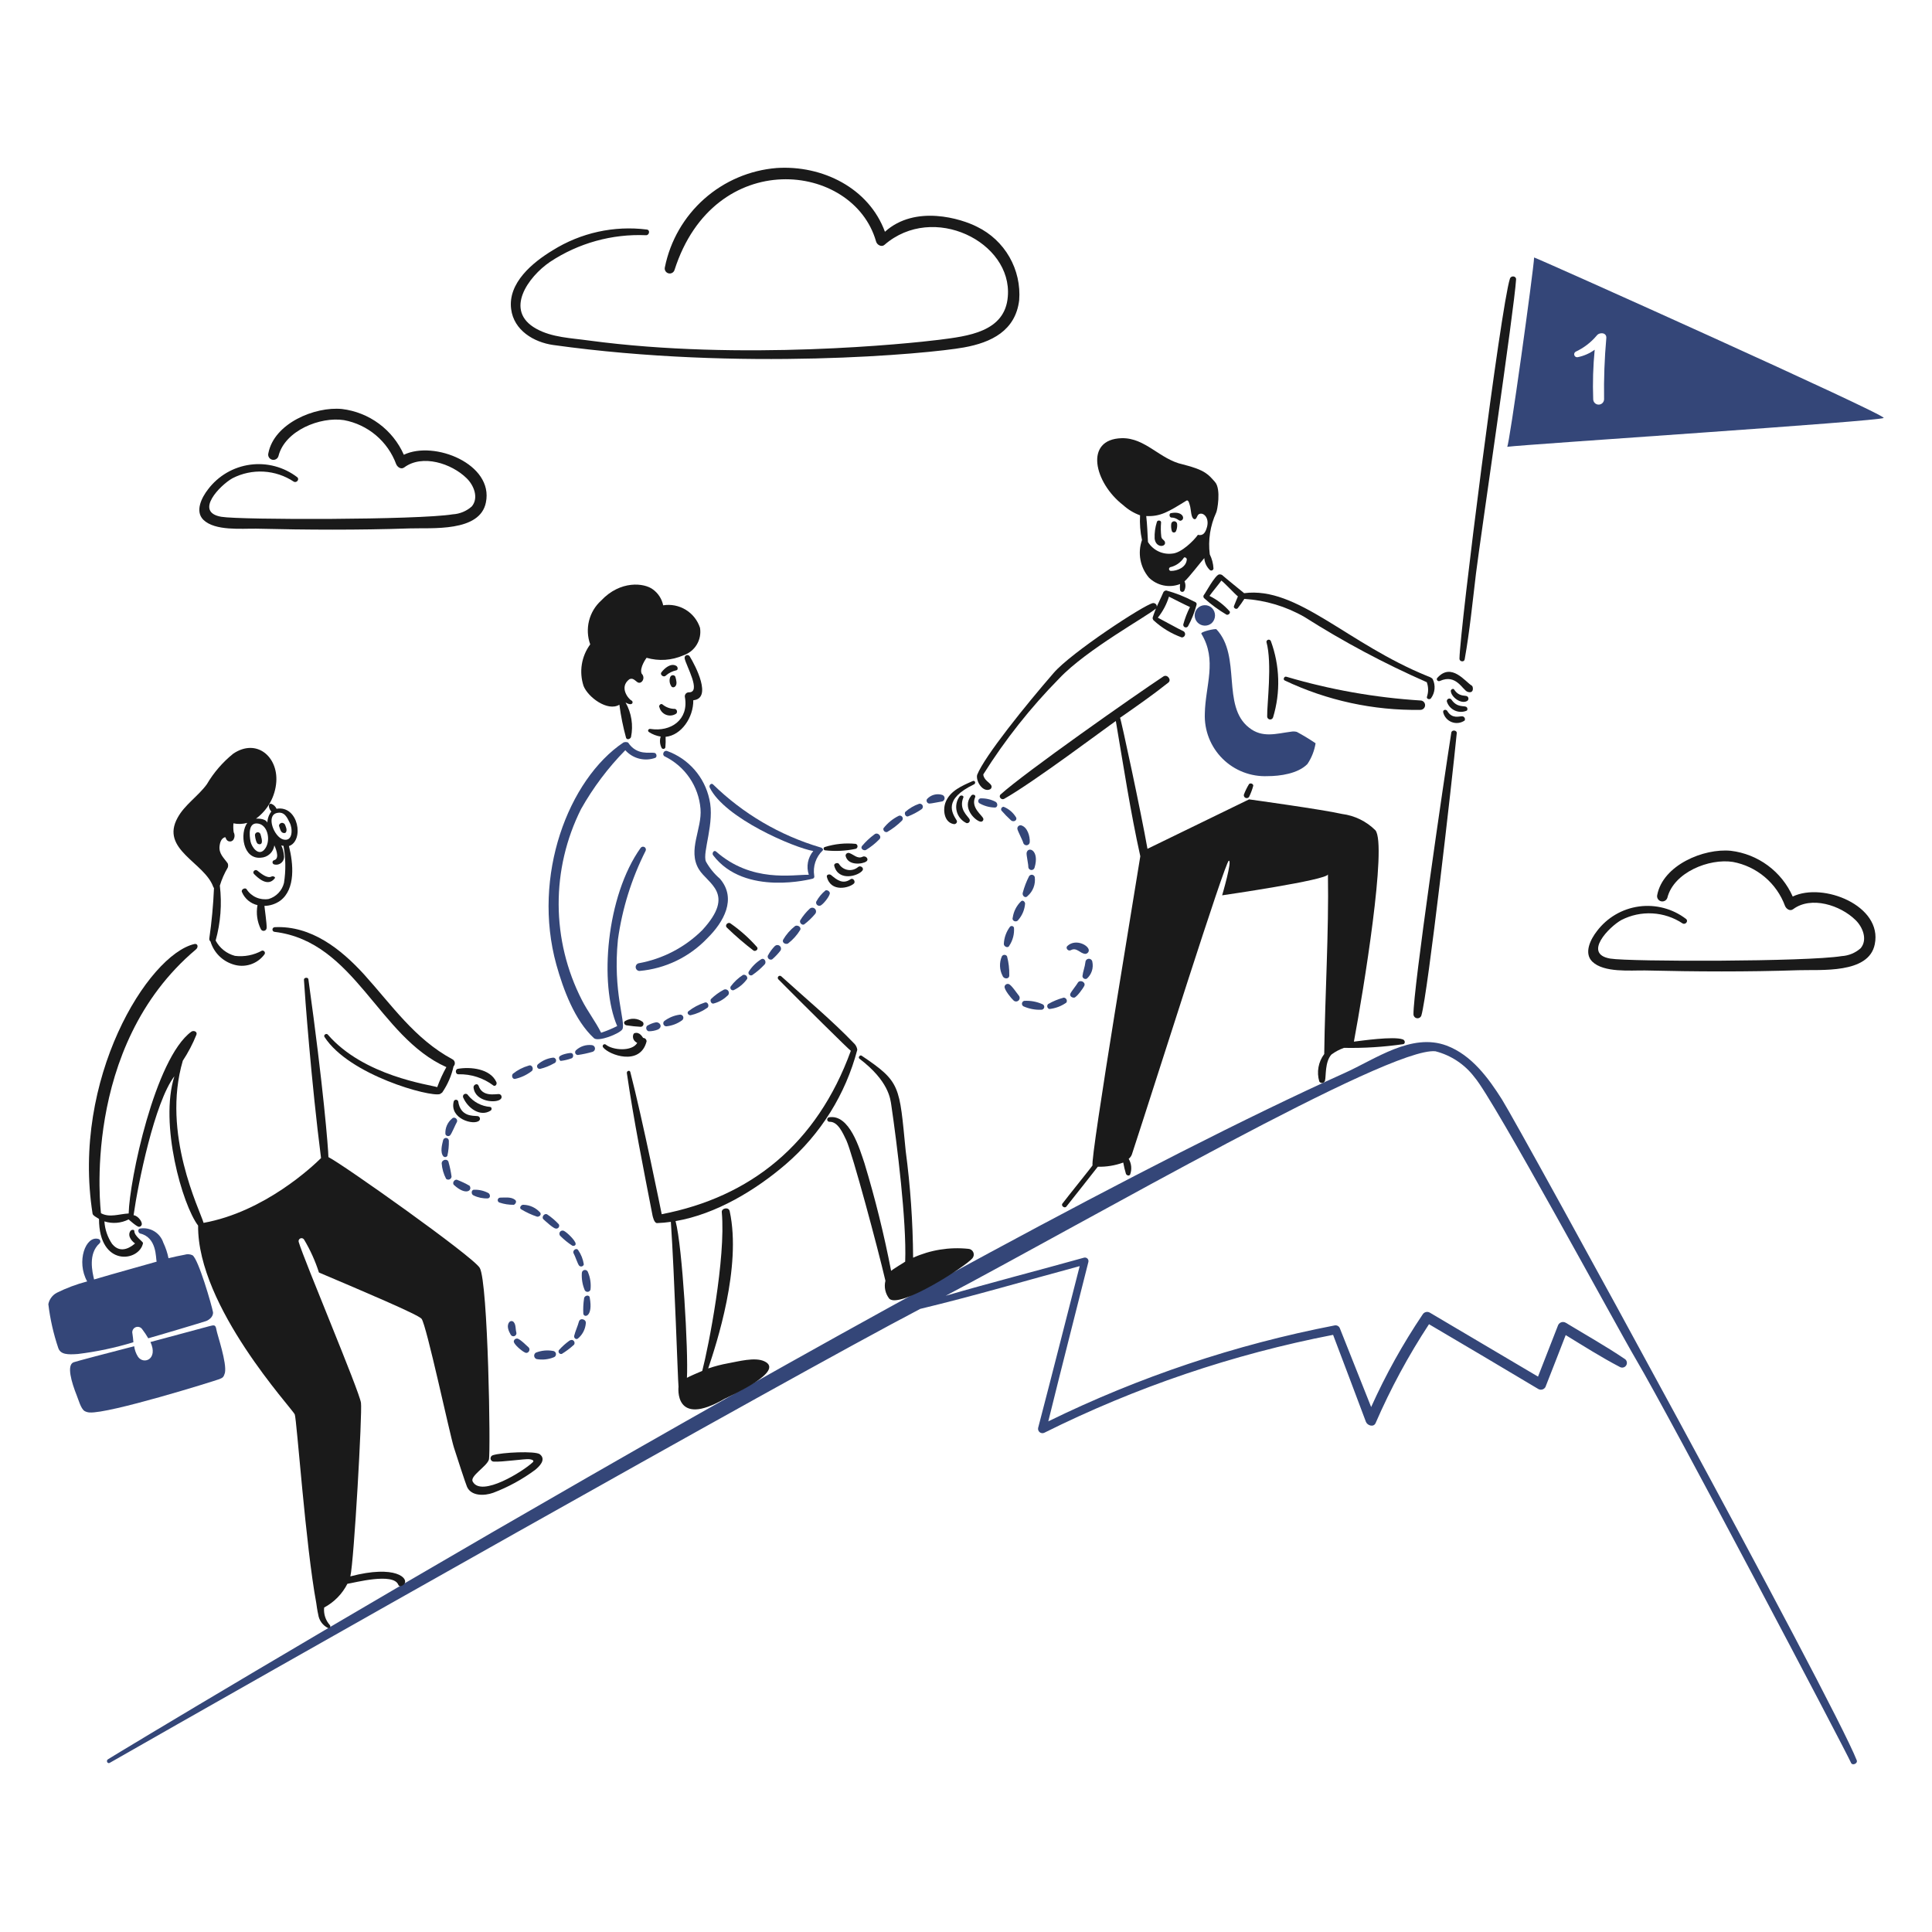 <svg width="400" height="400" viewBox="0 0 400 400" fill="none" xmlns="http://www.w3.org/2000/svg">
<path d="M250.932 125.886C250.53 125.499 249.992 125.287 249.435 125.295C248.877 125.303 248.345 125.53 247.954 125.928C247.563 126.325 247.345 126.861 247.346 127.418C247.348 127.976 247.569 128.51 247.962 128.906C248.345 129.29 248.859 129.513 249.401 129.532C249.943 129.551 250.471 129.364 250.88 129.008C251.089 128.807 251.257 128.566 251.373 128.3C251.489 128.034 251.551 127.748 251.556 127.458C251.561 127.167 251.508 126.879 251.401 126.609C251.294 126.34 251.135 126.094 250.932 125.886Z" fill="#344678"/>
<path d="M262.2 132.898C263.428 137.35 262.302 145.796 262.354 148.354C262.358 148.503 262.415 148.646 262.516 148.757C262.616 148.868 262.753 148.939 262.902 148.958C263.05 148.977 263.201 148.941 263.325 148.859C263.45 148.776 263.541 148.652 263.582 148.508C265.146 143.343 264.984 137.809 263.122 132.744C263.083 132.64 263.01 132.553 262.914 132.498C262.818 132.442 262.706 132.422 262.597 132.44C262.488 132.458 262.389 132.514 262.316 132.597C262.244 132.681 262.203 132.787 262.2 132.898Z" fill="#1A1A1A"/>
<path d="M265.98 140.881C274.754 145.043 284.369 147.127 294.078 146.971C294.336 146.971 294.583 146.869 294.765 146.686C294.948 146.504 295.05 146.257 295.05 145.999C295.05 145.741 294.948 145.494 294.765 145.312C294.583 145.13 294.336 145.027 294.078 145.027C284.677 144.433 275.372 142.784 266.338 140.113C265.878 139.959 265.566 140.681 265.98 140.881Z" fill="#1A1A1A"/>
<path d="M296.638 140.625C296.49 140.315 295.768 140.063 295.614 140.011C278.868 133.233 268.632 121.361 257.586 122.811C257.534 122.761 253.49 119.485 253.234 119.229C253.133 119.115 253.006 119.028 252.863 118.974C252.721 118.92 252.567 118.902 252.416 118.921C251.546 119.075 249.55 122.863 249.294 123.121C249.243 123.173 249.203 123.235 249.178 123.304C249.153 123.372 249.142 123.445 249.147 123.517C249.152 123.59 249.172 123.66 249.207 123.725C249.241 123.789 249.288 123.845 249.346 123.889C250.763 125.166 252.304 126.298 253.946 127.267C254.304 127.369 254.764 127.011 254.61 126.601C253.436 125.26 252.009 124.165 250.41 123.377C250.87 122.711 252.61 120.613 252.866 120.203C253.532 120.663 255.682 123.017 256.296 123.479C256.244 123.633 255.682 124.911 255.478 125.479C255.322 125.879 255.938 126.247 256.244 125.939C256.741 125.318 257.202 124.669 257.626 123.995C262.004 124.271 266.259 125.549 270.064 127.731C278.154 132.872 286.624 137.389 295.4 141.243C295.749 142.2 295.767 143.246 295.45 144.213C295.25 144.723 296.014 144.929 296.27 144.571C296.683 144.009 296.936 143.345 297.001 142.649C297.066 141.954 296.94 141.255 296.638 140.625Z" fill="#1A1A1A"/>
<path d="M298.122 140.983C301.522 139.433 302.832 142.929 303.856 143.235C305.236 143.697 305.032 142.109 304.724 141.957C303.394 141.189 300.524 137.093 297.61 140.319C297.252 140.625 297.664 141.199 298.122 140.983Z" fill="#1A1A1A"/>
<path d="M300.374 143.082C300.476 144.362 302.524 145.846 303.754 145.13C303.836 145.078 303.904 145.007 303.951 144.922C303.998 144.837 304.023 144.741 304.023 144.644C304.023 144.547 303.998 144.452 303.951 144.367C303.904 144.282 303.836 144.21 303.754 144.158C303.292 143.902 302.064 144.312 301.04 142.724C300.836 142.468 300.324 142.776 300.374 143.082Z" fill="#1A1A1A"/>
<path d="M299.6 145.385C299.745 145.776 299.969 146.132 300.256 146.434C300.544 146.735 300.89 146.974 301.274 147.137C301.657 147.3 302.07 147.383 302.486 147.381C302.903 147.379 303.314 147.292 303.696 147.125C303.744 147.07 303.779 147.005 303.8 146.935C303.821 146.865 303.826 146.791 303.817 146.719C303.807 146.646 303.782 146.577 303.744 146.514C303.705 146.452 303.654 146.399 303.594 146.357C303.082 146.051 301.7 146.557 300.522 144.873C300.45 144.759 300.337 144.676 300.206 144.642C300.075 144.608 299.936 144.626 299.818 144.691C299.699 144.757 299.611 144.866 299.57 144.995C299.53 145.124 299.54 145.264 299.6 145.385Z" fill="#1A1A1A"/>
<path d="M298.788 147.435C298.889 147.897 299.103 148.326 299.41 148.685C299.717 149.045 300.109 149.323 300.549 149.495C300.989 149.667 301.465 149.728 301.935 149.672C302.404 149.616 302.852 149.445 303.24 149.175C303.285 149.085 303.307 148.986 303.304 148.886C303.301 148.785 303.273 148.687 303.222 148.601C303.171 148.514 303.1 148.442 303.014 148.39C302.928 148.338 302.83 148.309 302.73 148.305C302.166 148.253 300.682 148.919 299.658 147.229C299.454 146.821 298.736 146.871 298.788 147.435Z" fill="#1A1A1A"/>
<path d="M303.242 136.532C304.296 130.632 304.878 124.606 305.596 118.668C306.466 111.606 313.528 63.85 313.888 57.868C313.938 57.1 312.812 56.998 312.608 57.714C310.714 63.55 302.268 130.242 302.166 136.384C302.166 137 303.132 137.144 303.242 136.532Z" fill="#1A1A1A"/>
<path d="M300.476 151.681C298.972 161.257 292.544 205.117 292.646 210.031C292.657 210.228 292.736 210.414 292.871 210.558C293.005 210.702 293.186 210.794 293.381 210.818C293.577 210.842 293.774 210.796 293.939 210.689C294.104 210.582 294.226 210.42 294.284 210.231C295.614 205.727 300.63 161.709 301.602 151.831C301.706 151.169 300.582 151.015 300.476 151.681Z" fill="#1A1A1A"/>
<path d="M317.624 53.307C317.522 55.867 312.454 92.463 312.044 92.507C315.832 92.001 389.486 87.201 390 86.527C390.514 85.853 319.518 53.973 317.624 53.307ZM332.57 70.001C332.196 74.204 332.042 78.425 332.108 82.645C332.108 82.943 331.989 83.23 331.778 83.441C331.567 83.652 331.281 83.771 330.982 83.771C330.683 83.771 330.397 83.652 330.186 83.441C329.975 83.23 329.856 82.943 329.856 82.645C329.728 79.229 329.831 75.808 330.164 72.407C329.127 73.162 327.941 73.686 326.684 73.943C326.54 73.98 326.387 73.965 326.254 73.898C326.121 73.832 326.017 73.719 325.96 73.582C325.904 73.444 325.899 73.291 325.947 73.15C325.996 73.009 326.093 72.891 326.222 72.817C327.898 72.037 329.383 70.901 330.574 69.489C331.136 68.715 332.678 68.817 332.57 70.001Z" fill="#344678"/>
<path d="M258.6 164.999C258.964 164.261 259.255 163.49 259.47 162.695C259.522 162.295 258.908 162.029 258.6 162.337C258.171 163.034 257.811 163.771 257.526 164.537C257.502 164.671 257.524 164.808 257.588 164.928C257.652 165.047 257.755 165.142 257.879 165.195C258.004 165.249 258.143 165.259 258.274 165.223C258.405 165.187 258.52 165.109 258.6 164.999Z" fill="#1A1A1A"/>
<path d="M384.418 364.452C379.448 351.822 314.808 233.73 310.97 227.638C308.154 223.186 304.674 218.426 299.504 216.48C292.236 213.768 284.764 219.296 278.366 222.162C197.854 258.45 26.388 361.688 22.346 364.248C21.884 364.554 22.294 365.272 22.746 364.964C51.204 348.688 162.734 285.526 190.526 270.99C201.582 268.33 212.536 265.104 223.54 262.136C220.674 273.294 217.86 284.452 214.94 295.61C214.9 295.777 214.909 295.952 214.965 296.114C215.02 296.276 215.121 296.419 215.255 296.527C215.389 296.634 215.55 296.701 215.721 296.72C215.891 296.739 216.064 296.709 216.218 296.634C235.137 287.204 255.249 280.385 276.002 276.366C278.254 282.354 280.558 288.342 282.802 294.382C283.11 295.15 284.39 295.558 284.802 294.638C287.897 287.511 291.596 280.662 295.858 274.164C303.434 278.619 310.975 283.089 318.482 287.574C318.626 287.659 318.788 287.709 318.954 287.721C319.121 287.732 319.288 287.704 319.442 287.64C319.596 287.575 319.733 287.475 319.842 287.348C319.951 287.221 320.028 287.07 320.068 286.908C321.45 283.428 322.782 279.948 324.162 276.416C327.848 278.668 331.534 281.016 335.372 283.016C335.596 283.145 335.862 283.18 336.112 283.113C336.361 283.046 336.574 282.883 336.703 282.659C336.832 282.435 336.867 282.169 336.8 281.92C336.733 281.67 336.57 281.457 336.346 281.328C332.404 278.666 328.206 276.312 324.162 273.856C324.015 273.771 323.85 273.721 323.68 273.71C323.51 273.698 323.34 273.725 323.182 273.789C323.024 273.853 322.883 273.952 322.77 274.079C322.656 274.206 322.573 274.357 322.526 274.52C321.144 278.002 319.812 281.532 318.43 285.014C310.958 280.614 303.484 276.158 296.012 271.756C295.761 271.615 295.464 271.579 295.186 271.656C294.908 271.733 294.672 271.916 294.528 272.166C290.444 278.235 286.883 284.639 283.882 291.31C281.732 285.884 279.582 280.51 277.432 275.084C277.363 274.851 277.209 274.653 277 274.53C276.791 274.406 276.543 274.366 276.306 274.418C255.759 278.393 235.829 285.071 217.036 294.278C219.748 283.278 222.564 272.32 225.328 261.316C225.368 261.188 225.372 261.051 225.34 260.921C225.308 260.79 225.241 260.671 225.146 260.576C225.051 260.481 224.932 260.414 224.801 260.382C224.671 260.35 224.534 260.354 224.406 260.394C214.886 263.056 205.264 265.512 195.794 268.276C225.328 252.666 287.67 216.632 297.194 217.656C300.42 218.48 303.271 220.375 305.28 223.03C309.324 227.688 334.66 274.572 338.704 281.43C346.124 294.03 382.004 362.198 383.232 364.962C383.496 365.63 384.68 365.116 384.418 364.452Z" fill="#344678"/>
<path d="M290.446 215.2C288.518 214.486 281.646 215.508 280.31 215.66C282.31 204.964 287.22 174.92 284.764 171.9C282.896 170.044 280.467 168.856 277.854 168.522C273.854 167.6 258.608 165.502 258.608 165.502L237.572 175.738C236.264 168.268 232.082 148.802 231.892 148.61C235.27 146.256 238.648 143.902 241.872 141.342C242.64 140.78 241.672 139.5 240.848 140.064C234.962 143.954 212.134 159.974 207.17 164.478C206.658 164.938 207.322 165.706 207.886 165.4C213.976 161.97 229.086 150.6 231.02 149.276C232.608 158.592 234.04 168.06 236.088 177.276C235.73 179.784 225.596 240.276 226.21 241.254C226.26 241.306 221.04 247.756 219.966 249.188C219.608 249.65 220.426 250.264 220.784 249.802C221.91 248.42 227.284 241.562 227.284 241.562C229.08 241.603 230.868 241.308 232.556 240.692C232.696 241.488 232.884 242.274 233.12 243.046C233.274 243.354 233.784 243.558 233.99 243.15C234.18 242.623 234.25 242.06 234.197 241.503C234.144 240.945 233.968 240.406 233.682 239.924C233.985 239.685 234.215 239.366 234.348 239.004C239.466 223.392 253.644 178.35 254.412 178.204C255.18 178.058 253.03 185.368 253.03 185.368C253.03 185.368 274.936 182.196 274.936 181.018C275.136 193.046 274.322 206.098 274.168 218.228C273.564 219.029 273.157 219.961 272.98 220.947C272.802 221.934 272.859 222.949 273.146 223.91C273.211 224.018 273.306 224.104 273.42 224.158C273.533 224.213 273.66 224.233 273.784 224.217C273.909 224.2 274.026 224.148 274.122 224.066C274.217 223.985 274.287 223.877 274.322 223.756C274.578 222.834 274.27 219.866 275.654 218.332C276.449 217.741 277.329 217.275 278.264 216.948C282.373 217.029 286.481 216.772 290.548 216.18C290.958 216.07 290.962 215.4 290.446 215.2Z" fill="#1A1A1A"/>
<path d="M239.518 108.074C239.166 109.182 239.009 110.342 239.056 111.502C239.256 113.272 241.002 113.342 241.206 112.526C241.308 111.81 240.542 111.81 240.438 111.144C240.319 110.159 240.303 109.165 240.388 108.176C240.438 107.716 239.62 107.612 239.518 108.074Z" fill="#1A1A1A"/>
<path d="M242.486 108.534C242.432 109.034 242.485 109.54 242.64 110.018C242.683 110.088 242.743 110.147 242.814 110.187C242.886 110.227 242.967 110.249 243.049 110.249C243.131 110.249 243.212 110.227 243.284 110.187C243.355 110.147 243.415 110.088 243.458 110.018C243.67 109.554 243.759 109.042 243.714 108.534C243.714 108.371 243.649 108.215 243.534 108.1C243.419 107.985 243.263 107.92 243.1 107.92C242.937 107.92 242.781 107.985 242.666 108.1C242.551 108.215 242.486 108.371 242.486 108.534Z" fill="#1A1A1A"/>
<path d="M242.486 107.152C243.612 107.152 244.022 107.818 244.38 107.818C245.468 107.662 245.088 105.742 242.486 106.23C242.026 106.23 242.026 107.05 242.486 107.152Z" fill="#1A1A1A"/>
<path d="M251.546 99.782C250.214 98.298 249.6 97.324 244.892 96.148C240.132 95.124 237.162 90.62 232.25 90.722C224.418 90.922 226.516 99.936 232.556 104.592C233.567 105.514 234.751 106.228 236.038 106.692C235.941 108.409 236.076 110.13 236.438 111.81C235.975 113.119 235.864 114.527 236.115 115.892C236.367 117.257 236.973 118.533 237.872 119.59C238.705 120.409 239.756 120.969 240.9 121.205C242.044 121.441 243.231 121.342 244.32 120.92C244.267 121.345 244.267 121.775 244.32 122.2C244.346 122.29 244.398 122.37 244.47 122.43C244.541 122.49 244.628 122.528 244.721 122.539C244.814 122.55 244.908 122.533 244.991 122.491C245.074 122.449 245.144 122.383 245.19 122.302C245.338 122.001 245.42 121.672 245.429 121.336C245.438 121.001 245.374 120.667 245.242 120.358C246.01 119.744 248.57 116.416 249.338 115.546C249.402 116.475 249.805 117.349 250.47 118C250.533 118.061 250.612 118.102 250.698 118.119C250.784 118.135 250.872 118.127 250.953 118.094C251.034 118.062 251.104 118.007 251.155 117.935C251.205 117.864 251.234 117.78 251.238 117.692C251.182 116.678 250.921 115.685 250.47 114.774C250.096 111.823 250.558 108.826 251.802 106.124C252 105.822 252.876 101.266 251.546 99.782ZM242.384 118.2C242.296 118.19 242.214 118.15 242.151 118.088C242.088 118.025 242.047 117.944 242.035 117.856C242.024 117.768 242.041 117.679 242.086 117.602C242.131 117.525 242.2 117.466 242.282 117.432C243.433 117.167 244.44 116.471 245.096 115.488C245.25 115.232 245.762 115.538 245.71 115.846C245.6 117.44 243.766 118.234 242.384 118.2ZM248.014 110.726C247.246 111.852 244.584 114.514 242.692 114.616C241.714 114.738 240.721 114.577 239.831 114.152C238.942 113.726 238.193 113.055 237.674 112.216C237.572 110.416 237.522 108.632 237.316 106.842C240.262 106.988 241.936 105.936 245.608 103.668C246.12 103.36 246.274 104.436 246.428 104.948C246.58 105.51 246.58 107.2 247.194 107.456C247.706 107.712 247.81 106.79 248.116 106.534C248.916 105.876 250.424 106.976 249.916 109.042C249.6 110.224 249.14 111 248.014 110.734V110.726Z" fill="#1A1A1A"/>
<path d="M202.306 46.96C199.072 45.29 189.506 42.302 183.216 47.984C179.888 38.924 170.266 34.164 160.796 34.784C155.237 35.234 149.974 37.479 145.801 41.18C141.629 44.881 138.772 49.838 137.662 55.304C137.587 55.569 137.621 55.853 137.756 56.094C137.891 56.334 138.116 56.511 138.381 56.585C138.646 56.66 138.93 56.626 139.17 56.491C139.411 56.356 139.587 56.132 139.662 55.866C147.878 30.266 176.662 33.466 181.376 49.98C181.576 50.748 182.554 51.208 183.116 50.696C193.194 41.938 209.608 50.096 208.658 61.394C208.094 68.764 200.314 69.594 194.428 70.352C188.338 71.118 153.532 74.752 121.952 70.504C118.318 69.992 114.274 69.89 111 68.048C104.294 64.312 109.362 57.3 113.866 54.228C119.751 50.326 126.722 48.39 133.776 48.7C134.442 48.7 134.646 47.626 133.93 47.524C127.128 46.67 120.24 48.188 114.428 51.822C110.282 54.33 105.114 58.578 105.828 64.004C106.39 68.404 110.536 70.862 114.528 71.426C153.328 76.852 192.174 73.268 199.544 71.938C205.278 70.914 210.242 68.458 211.01 62.162C211.251 59.048 210.551 55.932 208.998 53.221C207.446 50.51 205.114 48.329 202.306 46.96Z" fill="#1A1A1A"/>
<path d="M371.162 185.617C370.031 183.065 368.257 180.85 366.013 179.191C363.77 177.531 361.133 176.483 358.362 176.149C352.732 175.585 344.286 179.117 343.108 185.311C343.047 185.584 343.095 185.871 343.24 186.11C343.386 186.35 343.618 186.524 343.889 186.596C344.16 186.669 344.448 186.634 344.694 186.499C344.939 186.364 345.124 186.14 345.208 185.873C346.538 180.601 353.858 177.685 358.772 178.451C361.207 178.903 363.483 179.981 365.377 181.578C367.27 183.176 368.716 185.238 369.572 187.563C369.828 188.177 370.596 188.739 371.262 188.227C374.998 185.463 381.038 187.409 384.16 190.479C385.644 191.913 386.72 194.523 385.236 196.315C384.144 197.289 382.755 197.866 381.294 197.953C374.076 199.131 337.328 199.131 333.386 198.465C327.654 197.493 333.186 191.865 335.69 190.479C337.678 189.457 339.903 188.985 342.135 189.111C344.366 189.238 346.524 189.957 348.384 191.197C348.946 191.503 349.612 190.735 349.1 190.275C347.725 189.218 346.155 188.444 344.479 187.998C342.803 187.552 341.056 187.443 339.338 187.676C337.62 187.909 335.965 188.481 334.469 189.357C332.973 190.234 331.665 191.398 330.622 192.783C329.342 194.421 327.858 197.287 329.65 199.079C332.05 201.433 337.582 200.879 340.604 200.921C351.146 201.177 361.742 201.229 372.338 200.871C376.938 200.717 386.924 201.689 388.152 195.495C389.8 187.511 377.458 182.601 371.162 185.617Z" fill="#1A1A1A"/>
<path d="M83.612 94.151C82.482 91.599 80.708 89.384 78.464 87.724C76.22 86.064 73.583 85.015 70.812 84.681C65.182 84.119 56.736 87.651 55.56 93.843C55.485 94.122 55.524 94.418 55.668 94.668C55.812 94.917 56.049 95.1 56.327 95.174C56.605 95.249 56.902 95.21 57.151 95.067C57.401 94.923 57.583 94.686 57.658 94.407C58.988 89.135 66.308 86.217 71.222 86.985C73.657 87.438 75.933 88.516 77.826 90.113C79.719 91.71 81.165 93.772 82.022 96.095C82.278 96.709 83.044 97.273 83.71 96.761C87.446 93.997 93.486 95.941 96.608 99.013C98.092 100.447 99.168 103.057 97.684 104.847C96.592 105.822 95.203 106.4 93.742 106.485C86.526 107.663 49.776 107.663 45.834 106.997C40.102 106.025 45.634 100.397 48.138 99.013C50.126 97.992 52.351 97.519 54.582 97.645C56.814 97.771 58.971 98.491 60.832 99.729C61.394 100.037 62.06 99.269 61.548 98.809C60.173 97.753 58.603 96.979 56.927 96.533C55.252 96.087 53.504 95.978 51.786 96.211C50.068 96.444 48.413 97.016 46.917 97.892C45.421 98.768 44.113 99.933 43.07 101.317C41.79 102.955 40.306 105.821 42.098 107.611C44.498 109.967 50.032 109.411 53.052 109.455C63.596 109.711 74.19 109.761 84.786 109.403C89.386 109.249 99.372 110.223 100.6 104.029C102.242 96.095 89.908 91.131 83.612 94.151Z" fill="#1A1A1A"/>
<path d="M44.098 271.656C43.828 270.226 41.078 260.656 39.85 259.884C39.337 259.644 38.751 259.607 38.212 259.782C37.086 259.982 35.96 260.242 34.886 260.498C34.661 259.384 34.299 258.301 33.81 257.274C33.488 256.294 32.826 255.461 31.943 254.926C31.061 254.391 30.016 254.189 28.998 254.356C28.488 254.408 28.538 255.226 28.998 255.38C32.53 256.198 32.224 260.498 32.428 261.214C31.404 261.522 23.428 263.722 19.478 264.9C19.12 263.364 18.2 259.576 20.604 257.428C20.677 257.361 20.731 257.276 20.758 257.18C20.786 257.085 20.786 256.984 20.76 256.888C20.733 256.793 20.681 256.707 20.608 256.639C20.535 256.572 20.445 256.526 20.348 256.506C17.732 255.792 15.748 261.17 18.046 265.306C15.872 265.872 13.762 266.661 11.75 267.66C11.303 267.899 10.915 268.234 10.615 268.641C10.314 269.048 10.107 269.517 10.01 270.014C10.379 273.097 11.066 276.133 12.058 279.074C12.528 280.448 13.972 280.492 16.144 280.328C20.032 279.852 23.871 279.038 27.618 277.896C27.566 277.282 27.514 276.668 27.418 276.106C27.352 275.846 27.382 275.57 27.501 275.33C27.621 275.089 27.822 274.899 28.07 274.794C28.317 274.689 28.593 274.676 28.849 274.757C29.105 274.838 29.324 275.008 29.466 275.236C29.917 275.821 30.327 276.437 30.694 277.078C32.384 276.618 42.006 273.75 42.722 273.494C44.098 272.884 44.146 271.912 44.098 271.656Z" fill="#344678"/>
<path d="M221.706 196.724C222.932 196.056 223.598 197.44 224.724 197.492C224.872 197.479 225.014 197.424 225.132 197.333C225.25 197.243 225.34 197.12 225.39 196.98C225.8 195.904 222.79 194.164 220.99 195.854C220.528 196.262 221.142 197.03 221.706 196.724Z" fill="#344678"/>
<path d="M224.726 199.179C224.618 200.203 224.214 201.125 224.11 202.097C224.115 202.203 224.148 202.305 224.203 202.394C224.259 202.484 224.337 202.558 224.429 202.609C224.521 202.66 224.625 202.687 224.73 202.687C224.836 202.687 224.94 202.66 225.032 202.609C225.51 202.18 225.865 201.632 226.063 201.021C226.261 200.41 226.294 199.757 226.158 199.129C226.134 198.952 226.045 198.791 225.909 198.676C225.772 198.56 225.598 198.5 225.419 198.506C225.241 198.513 225.071 198.585 224.943 198.709C224.815 198.834 224.738 199.001 224.726 199.179Z" fill="#344678"/>
<path d="M223.138 203.479C222.938 203.879 221.756 205.321 221.604 205.731C221.404 206.243 221.962 206.601 222.422 206.549C222.934 206.447 224.316 204.549 224.52 204.043C224.776 203.275 223.548 202.763 223.138 203.479Z" fill="#344678"/>
<path d="M220.222 206.551C219.093 206.851 218.008 207.299 216.996 207.883C216.922 207.958 216.868 208.052 216.84 208.154C216.812 208.256 216.811 208.364 216.836 208.467C216.862 208.57 216.914 208.664 216.987 208.741C217.059 208.818 217.151 208.875 217.252 208.907C218.524 208.773 219.74 208.314 220.784 207.575C220.844 207.473 220.877 207.358 220.879 207.24C220.881 207.122 220.852 207.006 220.796 206.902C220.739 206.799 220.656 206.712 220.555 206.65C220.455 206.589 220.34 206.554 220.222 206.551Z" fill="#344678"/>
<path d="M215.768 207.883C214.594 207.366 213.313 207.137 212.032 207.217C211.917 207.25 211.813 207.316 211.735 207.407C211.656 207.499 211.606 207.61 211.589 207.73C211.573 207.849 211.592 207.97 211.643 208.079C211.694 208.188 211.776 208.279 211.878 208.343C213.036 208.86 214.297 209.105 215.564 209.059C215.712 209.069 215.859 209.024 215.975 208.932C216.092 208.84 216.171 208.709 216.196 208.562C216.221 208.416 216.192 208.266 216.113 208.14C216.034 208.015 215.911 207.923 215.768 207.883Z" fill="#344678"/>
<path d="M210.906 206.09C210.598 205.732 209.422 203.94 208.858 203.736C208.767 203.708 208.671 203.699 208.577 203.709C208.482 203.72 208.391 203.751 208.309 203.799C208.227 203.847 208.156 203.912 208.101 203.99C208.046 204.067 208.007 204.155 207.988 204.248C207.886 204.912 209.422 206.756 209.83 207.114C209.966 207.257 210.153 207.34 210.35 207.345C210.547 207.35 210.737 207.276 210.88 207.14C211.023 207.005 211.106 206.818 211.11 206.621C211.115 206.424 211.042 206.233 210.906 206.09Z" fill="#344678"/>
<path d="M208.96 201.894C208.988 200.58 208.834 199.27 208.5 198C208.445 197.906 208.367 197.828 208.273 197.774C208.178 197.72 208.072 197.691 207.963 197.691C207.854 197.691 207.748 197.72 207.653 197.774C207.559 197.828 207.481 197.906 207.426 198C207.147 198.642 207.016 199.338 207.042 200.038C207.068 200.737 207.252 201.422 207.578 202.042C207.834 202.764 209.012 202.764 208.96 201.894Z" fill="#344678"/>
<path d="M208.96 195.8C209.692 194.698 210.035 193.383 209.934 192.064C209.908 191.983 209.862 191.911 209.8 191.853C209.738 191.796 209.662 191.755 209.58 191.735C209.498 191.715 209.412 191.716 209.33 191.739C209.249 191.761 209.174 191.804 209.114 191.864C208.345 192.887 207.9 194.117 207.834 195.396C207.784 195.956 208.696 196.412 208.96 195.8Z" fill="#344678"/>
<path d="M210.854 190.428C211.665 189.479 212.15 188.295 212.236 187.05C212.186 186.692 211.776 186.282 211.418 186.588C210.477 187.488 209.864 188.678 209.678 189.968C209.422 190.684 210.442 191.09 210.854 190.428Z" fill="#344678"/>
<path d="M212.748 185.513C213.305 185.033 213.733 184.421 213.992 183.732C214.251 183.044 214.334 182.302 214.232 181.573C214.197 181.453 214.127 181.345 214.032 181.263C213.936 181.181 213.819 181.129 213.694 181.113C213.57 181.097 213.443 181.117 213.33 181.171C213.216 181.226 213.121 181.312 213.056 181.419C212.515 182.481 212.086 183.595 211.776 184.745C211.52 185.359 212.226 186.117 212.748 185.513Z" fill="#344678"/>
<path d="M214.182 179.68C215.312 175.96 212.794 175.108 212.544 176.608C212.492 177.068 212.944 179.064 212.902 179.526C212.914 179.677 212.979 179.819 213.084 179.928C213.189 180.037 213.329 180.107 213.479 180.125C213.63 180.143 213.782 180.109 213.91 180.028C214.038 179.946 214.134 179.824 214.182 179.68Z" fill="#344678"/>
<path d="M213.2 174.356C213.268 173.18 212.74 171.234 211.41 170.876C211.305 170.857 211.197 170.863 211.095 170.895C210.993 170.927 210.9 170.983 210.825 171.059C210.749 171.134 210.693 171.227 210.661 171.329C210.629 171.431 210.623 171.539 210.642 171.644C210.744 172.156 211.768 174.044 211.87 174.56C211.926 174.707 212.031 174.831 212.167 174.91C212.303 174.989 212.462 175.02 212.617 174.996C212.773 174.972 212.916 174.895 213.022 174.779C213.128 174.662 213.191 174.513 213.2 174.356Z" fill="#344678"/>
<path d="M210.4 169.287C209.804 168.268 208.886 167.475 207.79 167.035C207.7 167.036 207.612 167.06 207.534 167.105C207.456 167.149 207.391 167.213 207.344 167.29C207.298 167.367 207.272 167.455 207.269 167.544C207.266 167.634 207.287 167.723 207.328 167.803C207.953 168.525 208.621 169.209 209.328 169.851C209.83 170.261 210.6 169.903 210.4 169.287Z" fill="#344678"/>
<path d="M206.044 165.962C205.093 165.483 204.036 165.254 202.972 165.296C202.872 165.321 202.781 165.372 202.707 165.444C202.634 165.517 202.582 165.607 202.555 165.707C202.529 165.807 202.53 165.911 202.559 166.01C202.587 166.109 202.641 166.199 202.716 166.27C203.666 166.827 204.738 167.143 205.838 167.19C206.658 167.292 206.66 166.21 206.044 165.962Z" fill="#344678"/>
<path d="M195.09 164.58C194.533 164.404 193.938 164.393 193.375 164.547C192.812 164.702 192.305 165.015 191.916 165.45C191.864 165.542 191.837 165.646 191.837 165.752C191.837 165.858 191.864 165.961 191.915 166.054C191.966 166.146 192.04 166.224 192.13 166.28C192.22 166.335 192.323 166.367 192.428 166.372C192.828 166.372 194.476 166.014 194.886 165.962C195.052 165.957 195.211 165.893 195.335 165.782C195.459 165.671 195.54 165.521 195.564 165.356C195.589 165.192 195.555 165.024 195.468 164.882C195.381 164.74 195.247 164.634 195.09 164.58Z" fill="#344678"/>
<path d="M190.278 166.421C189.22 166.789 188.246 167.363 187.412 168.111C187.212 168.469 187.464 169.135 187.976 169.033C188.969 168.651 189.914 168.152 190.79 167.547C190.915 167.465 191.006 167.341 191.047 167.198C191.089 167.055 191.078 166.901 191.016 166.765C190.954 166.629 190.846 166.52 190.71 166.457C190.575 166.394 190.422 166.381 190.278 166.421Z" fill="#344678"/>
<path d="M186.132 168.88C184.871 169.491 183.768 170.384 182.908 171.49C182.88 171.596 182.88 171.708 182.909 171.814C182.937 171.92 182.993 172.017 183.071 172.095C183.149 172.172 183.245 172.228 183.352 172.257C183.458 172.286 183.57 172.286 183.676 172.258C184.795 171.606 185.827 170.815 186.746 169.904C186.837 169.805 186.894 169.679 186.908 169.545C186.922 169.412 186.892 169.277 186.823 169.161C186.753 169.046 186.649 168.956 186.524 168.906C186.4 168.855 186.262 168.846 186.132 168.88Z" fill="#344678"/>
<path d="M181.014 172.769C180.069 173.465 179.21 174.27 178.456 175.169C178.096 175.679 178.762 176.191 179.274 175.987C180.283 175.372 181.212 174.633 182.038 173.787C182.704 173.177 181.686 172.161 181.014 172.769Z" fill="#344678"/>
<path d="M170.932 184.335C170.133 184.983 169.471 185.784 168.986 186.691C168.954 186.805 168.953 186.925 168.983 187.039C169.013 187.153 169.073 187.257 169.156 187.34C169.24 187.423 169.344 187.483 169.458 187.513C169.573 187.542 169.693 187.541 169.806 187.509C170.318 187.407 171.904 185.461 171.806 184.847C171.751 184.668 171.63 184.516 171.469 184.421C171.307 184.326 171.115 184.296 170.932 184.335Z" fill="#344678"/>
<path d="M167.656 188.125C166.878 188.847 166.204 189.674 165.656 190.583C165.502 191.043 166.014 191.605 166.474 191.401C167.327 190.762 168.1 190.023 168.778 189.201C168.901 189.049 168.963 188.856 168.95 188.661C168.938 188.466 168.853 188.282 168.712 188.147C168.571 188.011 168.384 187.934 168.188 187.93C167.993 187.926 167.803 187.995 167.656 188.125Z" fill="#344678"/>
<path d="M164.636 191.708C163.624 192.493 162.773 193.466 162.128 194.574C161.872 195.188 162.64 195.598 163.152 195.342C164.173 194.551 165.04 193.58 165.71 192.476C165.864 191.86 165.142 191.49 164.636 191.708Z" fill="#344678"/>
<path d="M160.438 195.854C159.842 196.457 159.342 197.147 158.954 197.9C158.928 198.02 158.936 198.144 158.978 198.259C159.019 198.374 159.093 198.475 159.189 198.55C159.285 198.625 159.401 198.671 159.523 198.683C159.644 198.695 159.767 198.673 159.876 198.618C160.52 198.067 161.103 197.449 161.616 196.774C161.701 196.617 161.728 196.434 161.691 196.259C161.654 196.084 161.557 195.927 161.416 195.817C161.275 195.707 161.099 195.65 160.92 195.657C160.741 195.664 160.57 195.734 160.438 195.854Z" fill="#344678"/>
<path d="M157.572 198.619C156.54 199.272 155.667 200.145 155.014 201.177C154.963 201.277 154.945 201.391 154.962 201.502C154.98 201.613 155.032 201.716 155.111 201.796C155.191 201.875 155.294 201.927 155.405 201.945C155.516 201.962 155.63 201.944 155.73 201.893C156.681 201.242 157.557 200.486 158.34 199.641C158.75 199.129 158.228 198.201 157.572 198.619Z" fill="#344678"/>
<path d="M153.836 201.843C152.844 202.48 151.976 203.293 151.276 204.243C151.226 204.335 151.204 204.44 151.213 204.544C151.222 204.649 151.262 204.748 151.328 204.83C151.394 204.912 151.482 204.973 151.582 205.004C151.682 205.036 151.789 205.038 151.89 205.009C153.012 204.474 153.98 203.665 154.706 202.657C154.731 202.539 154.725 202.418 154.689 202.303C154.653 202.189 154.588 202.086 154.501 202.004C154.413 201.922 154.306 201.864 154.19 201.836C154.073 201.808 153.951 201.81 153.836 201.843Z" fill="#344678"/>
<path d="M149.844 204.913C148.869 205.432 147.973 206.087 147.182 206.859C146.982 207.217 147.234 207.831 147.694 207.781C148.771 207.51 149.759 206.962 150.56 206.193C150.721 206.093 150.837 205.936 150.885 205.752C150.932 205.569 150.907 205.375 150.815 205.21C150.723 205.045 150.57 204.921 150.389 204.866C150.208 204.811 150.013 204.827 149.844 204.913Z" fill="#344678"/>
<path d="M145.902 207.574C144.677 207.966 143.532 208.576 142.524 209.374C142.124 209.732 142.576 210.244 142.984 210.194C144.197 209.925 145.345 209.42 146.364 208.708C146.978 208.4 146.568 207.316 145.902 207.574Z" fill="#344678"/>
<path d="M140.682 210.083C139.527 210.248 138.434 210.706 137.508 211.415C137.419 211.504 137.359 211.617 137.336 211.741C137.312 211.865 137.326 211.992 137.376 212.108C137.426 212.223 137.509 212.321 137.615 212.389C137.72 212.457 137.844 212.492 137.97 212.489C139.133 212.366 140.244 211.943 141.194 211.261C141.322 211.176 141.416 211.049 141.46 210.902C141.503 210.755 141.494 210.597 141.433 210.457C141.372 210.316 141.263 210.201 141.125 210.133C140.988 210.064 140.831 210.047 140.682 210.083Z" fill="#344678"/>
<path d="M135.768 211.667C135.131 211.801 134.522 212.044 133.968 212.385C133.891 212.472 133.837 212.577 133.81 212.689C133.784 212.802 133.786 212.92 133.816 213.032C133.847 213.144 133.905 213.246 133.985 213.33C134.066 213.414 134.166 213.476 134.276 213.511C134.941 213.521 135.602 213.399 136.22 213.153C137.304 212.599 136.588 211.523 135.768 211.667Z" fill="#344678"/>
<path d="M122.512 216.379C121.921 216.31 121.322 216.371 120.756 216.556C120.191 216.742 119.672 217.048 119.236 217.453C119.157 217.533 119.103 217.634 119.082 217.744C119.06 217.854 119.071 217.968 119.114 218.072C119.156 218.176 119.229 218.265 119.322 218.328C119.414 218.391 119.524 218.425 119.636 218.427C120.674 218.277 121.7 218.055 122.706 217.761C122.863 217.708 122.996 217.602 123.083 217.461C123.17 217.32 123.205 217.153 123.182 216.989C123.159 216.825 123.08 216.675 122.957 216.563C122.835 216.452 122.677 216.386 122.512 216.379Z" fill="#344678"/>
<path d="M118.264 218.016C117.802 217.964 115.864 218.374 115.756 218.886C115.728 219.03 115.742 219.179 115.796 219.315C115.85 219.451 115.943 219.569 116.062 219.654C116.813 219.569 117.551 219.398 118.262 219.142C118.776 219.04 118.826 218.118 118.264 218.016Z" fill="#344678"/>
<path d="M114.374 218.988C113.254 219.145 112.204 219.625 111.354 220.37C111.268 220.454 111.211 220.564 111.194 220.682C111.176 220.801 111.198 220.923 111.257 221.028C111.315 221.133 111.406 221.216 111.516 221.263C111.627 221.311 111.749 221.321 111.866 221.292C112.851 221.047 113.798 220.668 114.68 220.166C114.757 220.146 114.83 220.111 114.894 220.063C114.958 220.015 115.011 219.954 115.052 219.886C115.092 219.817 115.119 219.74 115.13 219.661C115.141 219.582 115.136 219.502 115.116 219.424C115.096 219.347 115.061 219.274 115.013 219.211C114.964 219.147 114.904 219.093 114.835 219.053C114.766 219.012 114.69 218.986 114.611 218.975C114.532 218.964 114.451 218.968 114.374 218.988Z" fill="#344678"/>
<path d="M109.46 220.625C108.266 220.963 107.151 221.538 106.184 222.315C105.876 222.673 106.03 223.389 106.584 223.389C107.807 223.125 108.959 222.601 109.962 221.853C110.636 221.495 110.224 220.309 109.46 220.625Z" fill="#344678"/>
<path d="M93.6 231.581C93.128 231.968 92.755 232.463 92.515 233.024C92.274 233.585 92.172 234.196 92.218 234.805C92.249 234.9 92.304 234.986 92.377 235.054C92.45 235.123 92.539 235.172 92.635 235.198C92.732 235.223 92.834 235.224 92.931 235.2C93.028 235.176 93.118 235.128 93.192 235.061C93.55 234.661 94.318 232.757 94.574 232.349C94.924 231.735 94.054 231.069 93.6 231.581Z" fill="#344678"/>
<path d="M91.75 236.033C91.51 237.009 91.084 238.593 91.802 239.411C91.859 239.465 91.927 239.507 92.002 239.531C92.077 239.556 92.157 239.564 92.235 239.554C92.314 239.544 92.389 239.517 92.455 239.475C92.522 239.432 92.578 239.376 92.62 239.309C92.852 238.285 92.955 237.236 92.928 236.187C92.926 236.042 92.873 235.903 92.777 235.795C92.681 235.687 92.549 235.618 92.406 235.599C92.263 235.58 92.117 235.614 91.997 235.693C91.876 235.773 91.789 235.894 91.75 236.033Z" fill="#344678"/>
<path d="M91.444 240.844C91.523 241.97 91.837 243.068 92.364 244.068C92.46 244.149 92.576 244.203 92.7 244.223C92.824 244.243 92.951 244.229 93.067 244.181C93.184 244.133 93.285 244.055 93.359 243.954C93.434 243.853 93.479 243.733 93.49 243.608C93.355 242.605 93.149 241.613 92.876 240.64C92.722 239.82 91.494 240.024 91.444 240.844Z" fill="#344678"/>
<path d="M94 245.347C96.5 247.633 97.864 246.459 97.224 245.501C96.436 245.047 95.615 244.654 94.768 244.323C94.2 243.965 93.494 244.883 94 245.347Z" fill="#344678"/>
<path d="M98.046 247.498C98.968 247.95 99.989 248.161 101.014 248.112C101.578 248.01 101.526 247.344 101.168 247.038C100.259 246.543 99.235 246.295 98.2 246.32C97.534 246.27 97.486 247.286 98.046 247.498Z" fill="#344678"/>
<path d="M103.42 248.981C104.376 249.302 105.38 249.458 106.388 249.441C106.746 249.289 107.054 248.725 106.644 248.417C105.826 247.753 104.546 247.957 103.522 247.957C103.401 247.968 103.287 248.021 103.201 248.107C103.114 248.193 103.06 248.306 103.048 248.427C103.036 248.548 103.067 248.67 103.135 248.771C103.202 248.872 103.303 248.947 103.42 248.981Z" fill="#344678"/>
<path d="M107.976 250.416C108.994 251.027 110.075 251.524 111.2 251.9C111.66 251.95 112.122 251.542 111.866 251.08C111.437 250.587 110.911 250.188 110.321 249.906C109.731 249.624 109.089 249.466 108.436 249.442C107.874 249.34 107.364 250.15 107.976 250.416Z" fill="#344678"/>
<path d="M112.53 252.462C112.93 252.824 114.53 254.306 115.038 254.356C115.151 254.383 115.269 254.377 115.378 254.338C115.487 254.299 115.583 254.229 115.653 254.137C115.724 254.045 115.766 253.935 115.775 253.819C115.784 253.704 115.759 253.588 115.704 253.486C114.987 252.711 114.182 252.024 113.304 251.438C112.736 251.08 112.016 252 112.53 252.462Z" fill="#344678"/>
<path d="M116.062 255.941C116.796 256.668 117.599 257.32 118.462 257.887C118.77 258.041 119.23 257.887 119.178 257.487C119.128 256.821 117.336 255.087 116.722 254.825C116.576 254.764 116.413 254.757 116.262 254.806C116.111 254.856 115.984 254.958 115.903 255.095C115.823 255.231 115.794 255.392 115.823 255.548C115.853 255.704 115.937 255.844 116.062 255.941Z" fill="#344678"/>
<path d="M118.776 259.525C119.032 259.925 119.594 261.675 119.902 262.033C119.973 262.108 120.062 262.162 120.161 262.191C120.26 262.219 120.365 262.22 120.464 262.194C120.564 262.168 120.654 262.115 120.726 262.042C120.798 261.968 120.849 261.877 120.874 261.777C120.713 260.711 120.31 259.696 119.696 258.809C119.286 258.245 118.42 258.961 118.776 259.525Z" fill="#344678"/>
<path d="M120.464 263.57C120.386 264.795 120.596 266.022 121.078 267.152C121.143 267.26 121.238 267.347 121.352 267.402C121.465 267.457 121.592 267.477 121.717 267.461C121.842 267.444 121.96 267.392 122.056 267.31C122.151 267.227 122.221 267.119 122.256 266.998C122.392 265.78 122.215 264.547 121.744 263.416C121.705 263.263 121.612 263.129 121.482 263.04C121.351 262.95 121.193 262.912 121.036 262.93C120.88 262.949 120.735 263.025 120.63 263.142C120.524 263.26 120.465 263.412 120.464 263.57Z" fill="#344678"/>
<path d="M120.924 268.842C120.765 269.891 120.714 270.954 120.772 272.014C120.948 272.9 122.822 272.648 122.102 268.688C122.05 267.972 120.968 268.176 120.924 268.842Z" fill="#344678"/>
<path d="M119.85 273.652C119.588 274.622 119.134 275.546 118.878 276.57C118.776 276.98 119.236 277.44 119.646 277.134C120.111 276.746 120.495 276.271 120.776 275.735C121.057 275.199 121.23 274.613 121.284 274.01C121.436 273.14 120.1 272.73 119.85 273.652Z" fill="#344678"/>
<path d="M117.854 277.599C117.068 278.166 116.347 278.818 115.704 279.543C115.654 279.636 115.633 279.74 115.642 279.845C115.651 279.949 115.691 280.049 115.757 280.131C115.822 280.213 115.91 280.273 116.01 280.305C116.11 280.338 116.217 280.34 116.318 280.311C117.193 279.776 118.016 279.159 118.776 278.469C119.252 278.081 118.752 276.999 117.854 277.599Z" fill="#344678"/>
<path d="M114.476 279.692C113.288 279.481 112.065 279.605 110.944 280.05C110.824 280.124 110.728 280.23 110.666 280.357C110.605 280.484 110.581 280.625 110.597 280.765C110.613 280.905 110.669 281.037 110.758 281.146C110.846 281.256 110.964 281.337 111.098 281.382C112.286 281.594 113.509 281.469 114.63 281.022C114.783 280.976 114.915 280.878 115.003 280.744C115.09 280.611 115.128 280.451 115.11 280.292C115.092 280.134 115.018 279.987 114.902 279.877C114.786 279.767 114.635 279.702 114.476 279.692Z" fill="#344678"/>
<path d="M109.4 278.923C109.038 278.621 107.6 277.133 107.046 277.133C106.893 277.129 106.744 277.177 106.622 277.27C106.501 277.363 106.415 277.494 106.38 277.643C106.228 278.259 108.18 279.843 108.736 280.043C109.358 280.357 109.966 279.399 109.4 278.923Z" fill="#344678"/>
<path d="M106.9 275.854C106.7 275.186 106.85 274.266 106.338 273.704C106.283 273.644 106.216 273.595 106.141 273.562C106.066 273.529 105.985 273.512 105.903 273.512C105.821 273.512 105.74 273.529 105.665 273.562C105.59 273.595 105.523 273.644 105.468 273.704C104.802 274.472 105.314 275.598 105.724 276.314C105.795 276.456 105.916 276.565 106.063 276.622C106.211 276.679 106.375 276.679 106.522 276.621C106.669 276.563 106.79 276.453 106.86 276.311C106.93 276.169 106.944 276.006 106.9 275.854Z" fill="#344678"/>
<path d="M138.686 140.421C138.613 140.73 138.611 141.052 138.68 141.362C138.749 141.672 138.888 141.963 139.086 142.211C139.197 142.284 139.331 142.314 139.463 142.295C139.595 142.276 139.715 142.21 139.802 142.109C140.262 141.649 140.002 140.779 139.852 140.215C139.776 139.691 138.832 139.545 138.686 140.421Z" fill="#1A1A1A"/>
<path d="M137.866 139.858C138.479 139.322 139.219 138.953 140.016 138.784C140.416 138.732 140.374 138.066 140.016 137.862C138.89 137.196 137.56 138.374 136.946 139.194C136.536 139.654 137.416 140.378 137.866 139.858Z" fill="#1A1A1A"/>
<path d="M136.536 146.462C136.63 146.813 136.807 147.137 137.052 147.405C137.297 147.674 137.603 147.879 137.944 148.004C138.285 148.13 138.652 148.171 139.012 148.125C139.373 148.079 139.717 147.947 140.016 147.74C140.083 147.666 140.13 147.576 140.154 147.479C140.178 147.382 140.177 147.281 140.151 147.184C140.126 147.088 140.077 146.999 140.008 146.927C139.94 146.854 139.855 146.799 139.76 146.768C138.812 146.778 137.89 146.451 137.16 145.846C136.842 145.54 136.28 146.102 136.536 146.462Z" fill="#1A1A1A"/>
<path d="M142.78 135.867C142.705 135.756 142.593 135.675 142.464 135.639C142.335 135.602 142.197 135.612 142.075 135.667C141.953 135.722 141.854 135.818 141.796 135.939C141.737 136.059 141.723 136.197 141.756 136.327C142.012 137.761 145.34 143.443 142.576 143.339C142.454 143.344 142.334 143.376 142.225 143.433C142.117 143.49 142.022 143.57 141.949 143.668C141.875 143.766 141.825 143.88 141.8 144C141.776 144.12 141.779 144.244 141.808 144.363C142.626 149.021 138.89 151.581 134.642 150.915C134.242 150.863 133.976 151.325 134.386 151.581C135.112 152.054 135.93 152.367 136.786 152.501C136.541 153.282 136.613 154.128 136.986 154.857C137.03 154.926 137.092 154.981 137.166 155.015C137.24 155.05 137.322 155.062 137.403 155.051C137.484 155.04 137.56 155.006 137.623 154.953C137.685 154.901 137.73 154.831 137.754 154.753C137.821 154.021 137.839 153.286 137.806 152.553C141.082 152.245 143.59 148.509 143.538 144.977C147.49 144.619 144.036 137.899 142.78 135.867Z" fill="#1A1A1A"/>
<path d="M247.144 124.504C245.339 123.545 243.434 122.79 241.462 122.252C241.311 122.255 241.165 122.307 241.046 122.399C240.926 122.491 240.839 122.619 240.798 122.764C240.398 123.736 239.876 124.708 239.466 125.68C239.62 125.28 239.21 124.81 238.698 124.862C236.856 125.22 221.808 135.098 218.174 139.296C212.492 145.846 203.842 156.544 202.306 160.434C202 161.714 203.484 164.17 205.02 163.402C205.154 163.319 205.25 163.187 205.288 163.034C205.325 162.881 205.301 162.719 205.22 162.584C204.964 162.072 203.634 161.458 203.582 160.332C208.086 153.163 213.355 146.504 219.296 140.472C224.976 134.432 237.978 127.318 239.308 125.988C239.36 125.936 238.848 127.164 238.644 127.882C238.632 128.065 238.686 128.247 238.796 128.394C240.497 129.972 242.499 131.19 244.682 131.976C244.832 131.974 244.977 131.924 245.096 131.833C245.215 131.742 245.301 131.615 245.342 131.47C245.382 131.326 245.374 131.172 245.32 131.033C245.266 130.893 245.167 130.775 245.04 130.696C244.018 130.236 240.538 128.296 239.718 127.882C240.753 126.589 241.534 125.113 242.022 123.53C242.636 123.838 245.552 125.33 246.372 125.68C245.791 126.825 245.328 128.026 244.99 129.264C244.966 129.386 244.985 129.512 245.044 129.621C245.103 129.73 245.198 129.815 245.312 129.862C245.427 129.909 245.554 129.915 245.673 129.879C245.791 129.843 245.893 129.767 245.962 129.664C246.713 128.288 247.298 126.828 247.704 125.314C247.912 124.76 247.4 124.6 247.144 124.504Z" fill="#1A1A1A"/>
<path d="M201.386 161.714C199.242 162.65 196.728 163.714 195.806 166.014C195.142 167.6 195.448 170.262 197.444 170.614C197.854 170.716 198.314 170.256 198.058 169.846C197.138 168.31 195.192 165.496 201.692 162.374C202.102 162.124 201.848 161.512 201.386 161.714Z" fill="#1A1A1A"/>
<path d="M198.672 164.889C198.351 165.331 198.132 165.838 198.031 166.374C197.93 166.91 197.948 167.462 198.085 167.99C198.222 168.519 198.474 169.01 198.824 169.429C199.173 169.848 199.611 170.185 200.106 170.415C200.211 170.437 200.32 170.429 200.421 170.391C200.522 170.353 200.609 170.288 200.674 170.202C200.738 170.116 200.777 170.013 200.785 169.906C200.793 169.799 200.771 169.692 200.72 169.597C200.362 168.931 198.468 167.549 199.44 165.145C199.646 164.735 198.932 164.533 198.672 164.889Z" fill="#1A1A1A"/>
<path d="M201.078 164.735C199.078 167.243 201.898 169.905 202.972 170.109C203.057 170.13 203.145 170.128 203.229 170.105C203.313 170.081 203.39 170.036 203.452 169.975C203.513 169.913 203.558 169.836 203.582 169.752C203.605 169.668 203.607 169.58 203.586 169.495C203.386 168.779 200.924 167.243 201.898 165.041C202.102 164.581 201.334 164.325 201.078 164.735Z" fill="#1A1A1A"/>
<path d="M176.1 182.034C174.5 183.154 173.286 182.188 172.058 181.164C171.75 180.908 171.084 181.062 171.188 181.522C172.006 184.848 175.896 183.826 176.818 182.904C177.176 182.494 176.612 181.674 176.1 182.034Z" fill="#1A1A1A"/>
<path d="M177.636 179.526C177.345 179.77 177.004 179.948 176.637 180.048C176.271 180.147 175.887 180.166 175.512 180.102C175.138 180.039 174.781 179.895 174.468 179.681C174.154 179.466 173.891 179.187 173.696 178.86C173.44 178.502 172.57 178.758 172.722 179.26C173.592 182.586 177.738 181.358 178.558 180.232C178.966 179.68 178.106 179.076 177.636 179.526Z" fill="#1A1A1A"/>
<path d="M178.6 177.376C177.532 177.898 176.758 176.916 175.836 176.608C175.748 176.58 175.654 176.573 175.562 176.588C175.471 176.603 175.384 176.64 175.309 176.695C175.235 176.75 175.174 176.821 175.132 176.904C175.091 176.987 175.069 177.079 175.07 177.172C175.53 179.32 178.652 178.912 179.368 178.348C180 177.888 179.226 177.074 178.6 177.376Z" fill="#1A1A1A"/>
<path d="M170.778 176.045C172.914 176.291 175.076 176.187 177.178 175.737C177.284 175.7 177.377 175.631 177.442 175.539C177.507 175.447 177.542 175.338 177.542 175.225C177.542 175.112 177.507 175.003 177.442 174.911C177.377 174.819 177.284 174.75 177.178 174.713C175.005 174.492 172.81 174.718 170.728 175.379C170.662 175.409 170.607 175.459 170.569 175.522C170.532 175.584 170.516 175.657 170.521 175.729C170.526 175.802 170.554 175.871 170.6 175.928C170.646 175.984 170.708 176.025 170.778 176.045Z" fill="#1A1A1A"/>
<path d="M170.318 176.095C170.572 175.839 170.164 175.481 169.806 175.429C161.452 172.952 153.829 168.473 147.6 162.379C147.242 162.071 146.73 162.579 146.934 163.043C150.056 169.443 164.49 175.533 168.38 176.197C167.817 176.868 167.437 177.673 167.275 178.533C167.114 179.394 167.177 180.282 167.458 181.111C164.08 181.061 155.636 182.801 148.258 176.301C147.798 175.901 147.338 176.659 147.644 177.067C154.196 185.717 168.17 181.931 168.22 181.931C168.287 181.919 168.35 181.893 168.405 181.855C168.461 181.816 168.507 181.766 168.541 181.707C168.575 181.649 168.596 181.584 168.602 181.516C168.609 181.449 168.6 181.381 168.578 181.317C168.423 180.371 168.5 179.401 168.803 178.491C169.106 177.582 169.626 176.759 170.318 176.095Z" fill="#344678"/>
<path d="M135.512 155.878C134.54 155.678 131.878 156.492 130.036 153.73C129.882 153.665 129.717 153.631 129.55 153.631C129.383 153.631 129.218 153.665 129.064 153.73C117.684 161.38 110.096 181.33 115.192 199.744C116.626 204.862 118.98 211.26 122.972 214.944C123.842 215.764 128.296 214.024 128.858 213.102C129.604 211.616 126.84 205.43 127.936 194.522C128.821 188.123 130.758 181.914 133.67 176.148C133.733 176.013 133.744 175.86 133.701 175.718C133.658 175.575 133.563 175.454 133.436 175.378C133.308 175.301 133.157 175.275 133.011 175.304C132.865 175.333 132.735 175.415 132.646 175.534C125.504 185.512 124.034 203.822 127.784 212.436C126.71 212.978 125.598 213.44 124.456 213.818C123.28 211.464 121.642 209.366 120.456 207.018C117.332 200.905 115.691 194.144 115.664 187.279C115.637 180.415 117.226 173.641 120.302 167.504C122.807 163.058 125.887 158.962 129.464 155.322C130.221 156.175 131.216 156.782 132.321 157.064C133.426 157.347 134.59 157.292 135.664 156.908C136.076 156.748 135.974 155.978 135.512 155.878Z" fill="#344678"/>
<path d="M137.61 156.601C139.683 157.609 141.457 159.14 142.758 161.043C144.06 162.945 144.843 165.154 145.032 167.451C145.39 171.597 142.32 175.999 144.674 179.941C146.496 183.005 152.442 184.927 145.39 192.583C141.788 196.156 137.184 198.548 132.19 199.441C132.006 199.495 131.847 199.614 131.742 199.775C131.637 199.935 131.593 200.128 131.617 200.319C131.641 200.509 131.732 200.685 131.873 200.815C132.015 200.945 132.198 201.02 132.39 201.027C137.756 200.557 142.763 198.138 146.466 194.227C149.792 190.951 152.608 186.089 149.066 181.943C147.888 180.931 146.9 179.718 146.148 178.359C145.38 176.465 148.042 170.323 146.864 165.461C146.368 163.193 145.305 161.088 143.774 159.343C142.243 157.598 140.295 156.269 138.112 155.481C137.4 155.265 137 156.289 137.61 156.601Z" fill="#344678"/>
<path d="M129.728 212.283C130.694 212.437 131.668 212.54 132.646 212.589C132.763 212.586 132.877 212.549 132.974 212.482C133.07 212.415 133.145 212.321 133.189 212.212C133.232 212.103 133.243 211.984 133.219 211.869C133.196 211.754 133.139 211.648 133.056 211.565C132.544 211.184 131.931 210.962 131.294 210.927C130.657 210.891 130.023 211.044 129.472 211.365C128.96 211.617 129.268 212.233 129.728 212.283Z" fill="#1A1A1A"/>
<path d="M133.158 214.895C133.056 214.793 132.442 213.513 131.316 213.923C131.06 214.025 130.65 215.253 131.93 215.923C130.854 217.765 126.862 217.457 125.428 216.281C125.351 216.219 125.254 216.189 125.156 216.194C125.058 216.2 124.966 216.241 124.896 216.311C124.827 216.38 124.785 216.473 124.78 216.571C124.774 216.669 124.805 216.766 124.866 216.843C126.094 218.431 132.544 220.785 133.866 215.615C133.868 215.52 133.852 215.427 133.817 215.339C133.783 215.251 133.731 215.171 133.665 215.104C133.599 215.037 133.52 214.984 133.433 214.948C133.346 214.912 133.252 214.894 133.158 214.895Z" fill="#1A1A1A"/>
<path d="M150.508 192.067C152.256 193.76 154.102 195.35 156.036 196.827C156.436 197.027 157.06 196.571 156.754 196.111C155.144 194.28 153.323 192.647 151.328 191.247C150.764 190.735 149.95 191.549 150.508 192.067Z" fill="#1A1A1A"/>
<path d="M176.97 216.175C172.212 211.203 166.836 206.757 161.77 202.151C161.689 202.069 161.578 202.023 161.463 202.023C161.348 202.023 161.237 202.069 161.156 202.151C161.075 202.232 161.029 202.342 161.029 202.458C161.029 202.573 161.075 202.683 161.156 202.765C165.966 207.627 175.998 217.555 176.156 217.555C169.12 236.903 155.334 247.843 137 251.389C137 251.337 133 231.589 130.5 221.959C130.398 221.497 129.732 221.703 129.784 222.159C131.216 232.037 133.212 241.915 135.106 251.691C135.158 251.845 135.414 253.227 136.028 253.227C136.987 253.195 137.944 253.11 138.894 252.971C139.662 264.283 140.328 285.571 140.48 287.111C140.48 287.111 139.458 295.711 150.002 289.619C151.28 288.953 162.694 283.887 158.242 281.839C156.296 280.917 152.816 281.889 150.768 282.249C149.362 282.504 147.977 282.863 146.624 283.323C148.312 278.307 153.584 262.337 151.076 250.771C150.876 249.797 149.336 250.155 149.438 250.971C150.308 260.491 146.674 278.917 145.394 283.831C144.78 284.087 142.63 285.009 142.222 285.263C142.528 279.889 141.3 258.137 139.866 252.815C148.266 251.381 156.502 246.365 162.694 241.041C169.912 234.821 175.073 226.558 177.494 217.343C177.435 216.911 177.253 216.505 176.97 216.175Z" fill="#1A1A1A"/>
<path d="M57.816 171.133C57.97 171.533 58.072 172.207 58.532 172.413C58.788 172.515 59.146 172.515 59.248 172.213C59.448 171.701 59.198 171.293 59.048 170.831C58.996 170.675 58.889 170.544 58.749 170.459C58.608 170.375 58.442 170.344 58.28 170.371C57.918 170.467 57.662 170.825 57.816 171.133Z" fill="#1A1A1A"/>
<path d="M52.8 173.026C52.85 173.64 53.106 174.612 53.414 174.714C53.67 174.816 53.926 174.868 54.13 174.612C54.386 174.212 54.078 173.23 53.93 172.718C53.885 172.573 53.785 172.452 53.652 172.379C53.519 172.306 53.363 172.287 53.217 172.327C53.07 172.367 52.945 172.462 52.867 172.593C52.79 172.723 52.766 172.878 52.8 173.026Z" fill="#1A1A1A"/>
<path d="M52.6 180.958C53.318 181.676 55.416 183.774 56.9 181.828C57.1 181.572 56.5 181.318 56.234 181.47C55.314 181.982 53.932 180.754 53.266 180.242C52.85 179.884 52.134 180.498 52.6 180.958Z" fill="#1A1A1A"/>
<path d="M57.252 167.447C57.151 167.213 57.003 167.002 56.819 166.826C56.634 166.65 56.416 166.513 56.178 166.423C55.398 166.267 55.618 167.451 56.178 168.011C55.667 168.671 55.38 169.478 55.358 170.313C54.898 169.341 53.004 169.495 53.004 169.495C54.214 168.602 55.215 167.459 55.94 166.142C56.665 164.826 57.096 163.368 57.204 161.869C57.562 156.647 53.108 152.809 48.298 156.033C46.103 157.799 44.247 159.95 42.82 162.381C41.03 164.837 38.22 166.629 36.78 169.289C33.096 175.889 42.36 178.555 44.152 183.621C44.191 183.712 44.242 183.798 44.304 183.877C44.155 187.371 43.831 190.856 43.332 194.319C43.319 194.434 43.336 194.551 43.381 194.658C43.426 194.766 43.497 194.86 43.588 194.933C43.915 196.032 44.505 197.034 45.306 197.855C46.108 198.675 47.097 199.288 48.188 199.641C49.367 200.047 50.647 200.063 51.836 199.685C53.024 199.307 54.06 198.556 54.788 197.543C54.834 197.457 54.855 197.36 54.846 197.264C54.838 197.167 54.802 197.075 54.742 196.999C54.682 196.923 54.601 196.866 54.509 196.835C54.417 196.804 54.318 196.801 54.224 196.827C52.524 197.763 50.572 198.138 48.646 197.901C47.796 197.677 47.002 197.28 46.314 196.734C45.625 196.188 45.057 195.505 44.646 194.729C45.675 191.034 45.97 187.173 45.516 183.365C45.909 182.058 46.459 180.803 47.154 179.629C47.256 179.347 47.256 179.04 47.154 178.759C46.334 177.581 45.26 176.759 45.464 175.125C45.516 174.767 45.664 173.539 46.642 173.325C46.741 173.488 46.826 173.659 46.898 173.837C46.987 173.971 47.112 174.077 47.259 174.144C47.405 174.21 47.568 174.235 47.727 174.214C47.887 174.193 48.038 174.128 48.162 174.026C48.287 173.924 48.38 173.789 48.432 173.637C48.527 173.426 48.572 173.196 48.563 172.965C48.555 172.734 48.493 172.508 48.382 172.305C48.291 171.695 48.274 171.076 48.33 170.463C49.279 170.662 50.263 170.627 51.196 170.361C49.61 172.511 50.276 177.935 54.012 177.577C54.702 177.544 55.358 177.27 55.868 176.804C56.377 176.337 56.707 175.707 56.8 175.023C56.85 175.177 58.13 177.735 56.748 178.093C56.653 178.119 56.57 178.176 56.51 178.255C56.451 178.333 56.419 178.429 56.419 178.528C56.419 178.626 56.451 178.722 56.51 178.8C56.57 178.879 56.653 178.936 56.748 178.963C57.008 179.036 57.282 179.043 57.545 178.983C57.809 178.924 58.053 178.8 58.257 178.622C58.46 178.444 58.616 178.219 58.71 177.966C58.804 177.712 58.834 177.44 58.796 177.173C58.748 176.426 58.556 175.696 58.232 175.023C58.38 175.08 58.536 175.115 58.694 175.125C59.162 177.66 59.197 180.256 58.796 182.803C58.602 183.585 58.208 184.304 57.651 184.887C57.094 185.471 56.395 185.899 55.622 186.129C54.751 186.274 53.856 186.162 53.047 185.807C52.238 185.452 51.55 184.868 51.068 184.129C50.812 183.669 49.838 184.129 50.094 184.693C50.378 185.366 50.817 185.963 51.377 186.434C51.936 186.905 52.599 187.236 53.312 187.401C52.995 189.106 53.247 190.868 54.028 192.417C54.098 192.535 54.205 192.627 54.331 192.679C54.459 192.732 54.599 192.741 54.732 192.706C54.865 192.672 54.983 192.594 55.068 192.487C55.153 192.379 55.201 192.246 55.204 192.109C55.256 191.291 54.804 188.219 54.744 187.555C55.92 187.535 57.062 187.16 58.02 186.479C61.244 184.079 60.732 178.751 59.82 175.169C63.016 174.107 61.836 166.669 57.252 167.447ZM54.642 176.001C53.442 177.217 52.134 175.387 51.878 174.261C51.622 172.981 51.316 170.105 53.516 170.525C55.6 170.915 56.162 174.443 54.642 176.001ZM58.642 173.801C56.748 173.289 55.02 168.877 57.312 168.323C58.912 167.939 59.462 169.295 59.974 170.323C60.58 171.389 60.732 174.359 58.634 173.801H58.642Z" fill="#1A1A1A"/>
<path d="M93.644 219.296C85.862 215.096 81.156 208.138 75.372 201.74C70.56 196.468 64.418 191.606 56.894 191.964C56.765 191.964 56.641 192.015 56.55 192.106C56.459 192.197 56.408 192.321 56.408 192.45C56.408 192.579 56.459 192.702 56.55 192.794C56.641 192.885 56.765 192.936 56.894 192.936C73.528 194.984 78.294 214.638 92.416 220.936C91.673 222.264 91.04 223.651 90.522 225.082C88.986 224.57 75.322 222.828 67.848 214.18C67.54 213.872 66.926 214.282 67.182 214.69C72.3 222.624 89.088 227.18 91.084 226.514C91.246 226.424 91.4 226.322 91.546 226.208C92.674 224.569 93.474 222.726 93.9 220.782C94.004 220.677 94.082 220.549 94.126 220.408C94.171 220.268 94.181 220.118 94.156 219.973C94.131 219.827 94.072 219.69 93.982 219.572C93.893 219.454 93.777 219.36 93.644 219.296Z" fill="#1A1A1A"/>
<path d="M94.924 222.417C97.544 222.354 100.107 223.185 102.192 224.771C102.652 224.971 102.96 224.371 102.754 224.003C101.476 221.239 97.38 220.829 94.77 221.291C94.156 221.445 94.31 222.475 94.924 222.417Z" fill="#1A1A1A"/>
<path d="M93.95 228C92.982 231.65 98.15 233.068 99.222 232C99.293 231.924 99.341 231.83 99.361 231.729C99.38 231.627 99.371 231.522 99.334 231.426C99.296 231.329 99.232 231.245 99.149 231.184C99.066 231.122 98.967 231.085 98.864 231.078C97.892 230.976 95.332 231.232 94.864 228.006C94.829 227.913 94.767 227.834 94.686 227.777C94.604 227.721 94.508 227.69 94.409 227.689C94.31 227.689 94.213 227.718 94.131 227.773C94.049 227.829 93.986 227.908 93.95 228Z" fill="#1A1A1A"/>
<path d="M95.948 227.333C96.848 229.367 99.376 231.333 101.578 229.943C101.884 229.743 101.834 229.225 101.476 229.175C100.593 229.107 99.733 228.859 98.95 228.446C98.166 228.033 97.476 227.465 96.92 226.775C96.887 226.705 96.839 226.643 96.781 226.592C96.722 226.542 96.654 226.504 96.58 226.481C96.506 226.458 96.428 226.45 96.351 226.458C96.275 226.467 96.2 226.491 96.133 226.53C96.066 226.568 96.007 226.62 95.961 226.682C95.915 226.744 95.882 226.816 95.865 226.891C95.848 226.966 95.846 227.045 95.86 227.121C95.875 227.197 95.904 227.269 95.948 227.333Z" fill="#1A1A1A"/>
<path d="M98.046 225.182C98.404 228.2 102.846 228.456 103.676 227.536C103.759 227.454 103.815 227.349 103.839 227.235C103.863 227.121 103.853 227.002 103.811 226.894C103.768 226.785 103.695 226.691 103.6 226.623C103.505 226.556 103.393 226.517 103.276 226.512C102.458 226.512 99.848 227.126 99.076 224.772C98.814 224.158 97.944 224.618 98.046 225.182Z" fill="#1A1A1A"/>
<path d="M111.764 301.087C110.844 300.369 103.88 300.687 102.038 301.287C101.882 301.335 101.749 301.437 101.662 301.575C101.575 301.712 101.541 301.877 101.565 302.038C101.589 302.199 101.671 302.346 101.794 302.452C101.918 302.558 102.075 302.617 102.238 302.617C103.98 302.719 108.79 302.003 109.558 302.105C110.378 302.207 110.632 302.463 110.274 302.771C108.33 304.613 99.674 310.039 97.888 306.771C97.172 305.645 100.754 303.649 101.216 302.215C101.616 300.937 101.062 265.415 99.322 262.497C97.94 260.143 70.76 240.897 67.998 239.567C67.946 237.645 66.984 225.277 63.852 202.767C63.8 202.255 62.878 202.367 62.93 202.869C63.112 206.019 64.464 224.137 66.468 239.767C64.79 241.433 54.786 250.897 42.15 253.181C41.382 250.521 33.396 234.705 37.85 219.605C38.967 217.913 39.91 216.113 40.664 214.231C40.92 213.565 40.05 213.259 39.59 213.617C32.066 219.145 26.79 244.429 26.64 251.237C24.64 251.339 22.7 252.159 20.908 251.185C20.908 251.135 16.558 216.785 40.562 196.573C41.126 196.113 40.962 195.293 40.256 195.447C30.582 197.699 14.766 223.447 19.168 251.289C19.218 251.689 20.294 252.209 20.498 252.363C20.498 262.401 28.852 261.243 29.61 257.379C29.66 257.071 27.81 255.945 27.81 254.871C27.81 254.513 27.196 254.563 26.99 254.871C26.224 256.049 27.656 257.271 27.964 257.431C27.452 257.891 25.098 259.887 23.204 257.533C22.27 256.149 21.722 254.541 21.616 252.875C23.276 253.406 25.08 253.259 26.632 252.465C26.684 252.517 28.322 254.001 28.782 254.001C28.913 253.996 29.04 253.949 29.142 253.866C29.244 253.783 29.315 253.669 29.346 253.541C29.498 252.977 28.578 251.697 27.656 251.595C28.578 245.043 32.006 228.195 36.102 222.831C32.98 232.657 37.74 249.445 41.016 253.745C40.854 270.573 60.616 291.731 61.028 292.849C61.438 293.821 63.28 320.079 65.482 331.903C65.482 332.005 65.736 333.703 65.882 334.257C65.964 334.858 66.195 335.43 66.552 335.921C66.909 336.412 67.383 336.807 67.93 337.071C68.288 337.225 68.544 336.713 68.288 336.457C67.849 335.967 67.517 335.39 67.314 334.764C67.112 334.138 67.042 333.477 67.11 332.823C69.181 331.719 70.861 330.004 71.922 327.911C73.304 327.711 81.442 325.511 82.466 328.111C82.666 328.673 83.388 328.311 83.694 327.957C84.678 326.809 81.962 323.899 72.536 326.371C73.3 323.159 75.024 292.447 74.736 290.439C74.376 287.931 62.964 260.957 61.836 257.119C61.797 256.974 61.813 256.821 61.879 256.687C61.946 256.553 62.059 256.448 62.197 256.392C62.336 256.335 62.49 256.331 62.631 256.381C62.772 256.43 62.891 256.529 62.964 256.659C64.244 258.8 65.274 261.082 66.034 263.459C75.196 267.349 86.558 272.161 87.276 273.031C88.298 274.311 93.058 296.729 93.98 299.697C94.39 301.029 96.54 307.581 96.694 307.837C97.564 309.781 100.276 309.729 102.118 309.065C105.224 307.887 108.153 306.285 110.82 304.305C111.558 303.699 113.2 302.201 111.764 301.087Z" fill="#1A1A1A"/>
<path d="M144.93 129.981C144.422 128.424 143.374 127.099 141.976 126.245C140.578 125.391 138.922 125.064 137.304 125.323C137.033 124.008 136.283 122.841 135.2 122.047C133.4 120.665 128.442 120.103 124.45 124.351C123.22 125.469 122.35 126.927 121.949 128.539C121.549 130.152 121.635 131.847 122.198 133.411C121.299 134.631 120.705 136.048 120.464 137.543C120.224 139.039 120.345 140.571 120.816 142.011C121.738 144.365 125.832 147.385 128.238 145.901C128.54 148.216 129.002 150.508 129.62 152.759C129.82 153.271 130.49 153.015 130.644 152.607C131.145 150.161 130.745 147.616 129.518 145.441C131.028 146.347 131.212 145.241 130.746 145.041C130.184 144.785 128.084 142.329 130.286 140.641C131.002 140.283 131.412 140.841 131.924 141.205C132.762 141.849 133.768 140.389 132.844 139.465C132.332 138.235 133.868 136.189 133.868 136.189C136.391 136.92 139.091 136.739 141.494 135.677C142.65 135.291 143.631 134.505 144.26 133.461C144.89 132.418 145.127 131.184 144.93 129.981Z" fill="#1A1A1A"/>
<path d="M200.464 258.555C196.563 258.15 192.625 258.785 189.05 260.397C189 253.001 188.487 245.616 187.514 238.285C186.182 224.763 186.514 224.025 178.404 218.579C178.046 218.323 177.586 218.939 177.944 219.195C183.984 223.795 184.344 227.487 184.544 228.867C185.716 236.867 187.72 252.841 187.41 261.215C187.258 261.317 184.75 262.853 184.494 263.109C183.038 255.582 181.193 248.136 178.968 240.801C177.994 237.935 175.896 230.565 171.596 231.333C171.491 231.365 171.4 231.433 171.34 231.525C171.279 231.617 171.253 231.727 171.265 231.837C171.278 231.946 171.328 232.048 171.407 232.124C171.487 232.2 171.59 232.247 171.7 232.255C173.542 232.151 174.564 234.763 175.23 236.093C176.51 238.907 181.73 258.357 183.318 265.165C183.158 265.808 183.148 266.48 183.29 267.128C183.432 267.776 183.722 268.383 184.136 268.901C186.388 270.949 200.004 262.145 201.336 260.501C201.478 260.33 201.569 260.123 201.599 259.903C201.629 259.683 201.597 259.459 201.506 259.256C201.415 259.053 201.27 258.88 201.085 258.756C200.901 258.632 200.686 258.562 200.464 258.555Z" fill="#1A1A1A"/>
<path d="M272.378 153.883C271.094 153.019 269.818 152.245 268.488 151.529C268.12 151.434 267.735 151.417 267.36 151.479C264.24 151.879 261.372 152.859 258.61 150.659C252.836 146.183 257.08 135.869 251.852 130.289C251.652 130.089 248.474 130.799 248.73 131.209C252.058 136.685 249.55 141.957 249.446 147.741C249.378 149.464 249.668 151.182 250.297 152.788C250.927 154.393 251.883 155.851 253.105 157.068C254.327 158.285 255.788 159.235 257.396 159.859C259.003 160.482 260.723 160.766 262.446 160.691C265.006 160.691 268.74 160.179 270.686 158.183C271.557 156.89 272.134 155.422 272.378 153.883Z" fill="#344678"/>
<path d="M44.814 275.342C44.628 274.212 44.354 274.318 43.33 274.574C40.93 275.24 33.758 277.134 31.148 277.85C32.814 281.45 29.698 282.61 28.548 280.87C28.142 280.216 27.88 279.483 27.78 278.72C22.202 280.152 15.804 281.842 15.24 282.046C13.756 282.61 14.78 286.142 15.906 288.956C16.264 289.826 16.724 291.618 17.492 292.13C17.806 292.308 18.156 292.413 18.516 292.436C22.516 292.744 44.364 285.936 45.438 285.526C46.238 285.21 46.3 285.046 46.564 284.248C47.016 282.2 44.984 276.362 44.814 275.342Z" fill="#344678"/>
</svg>
